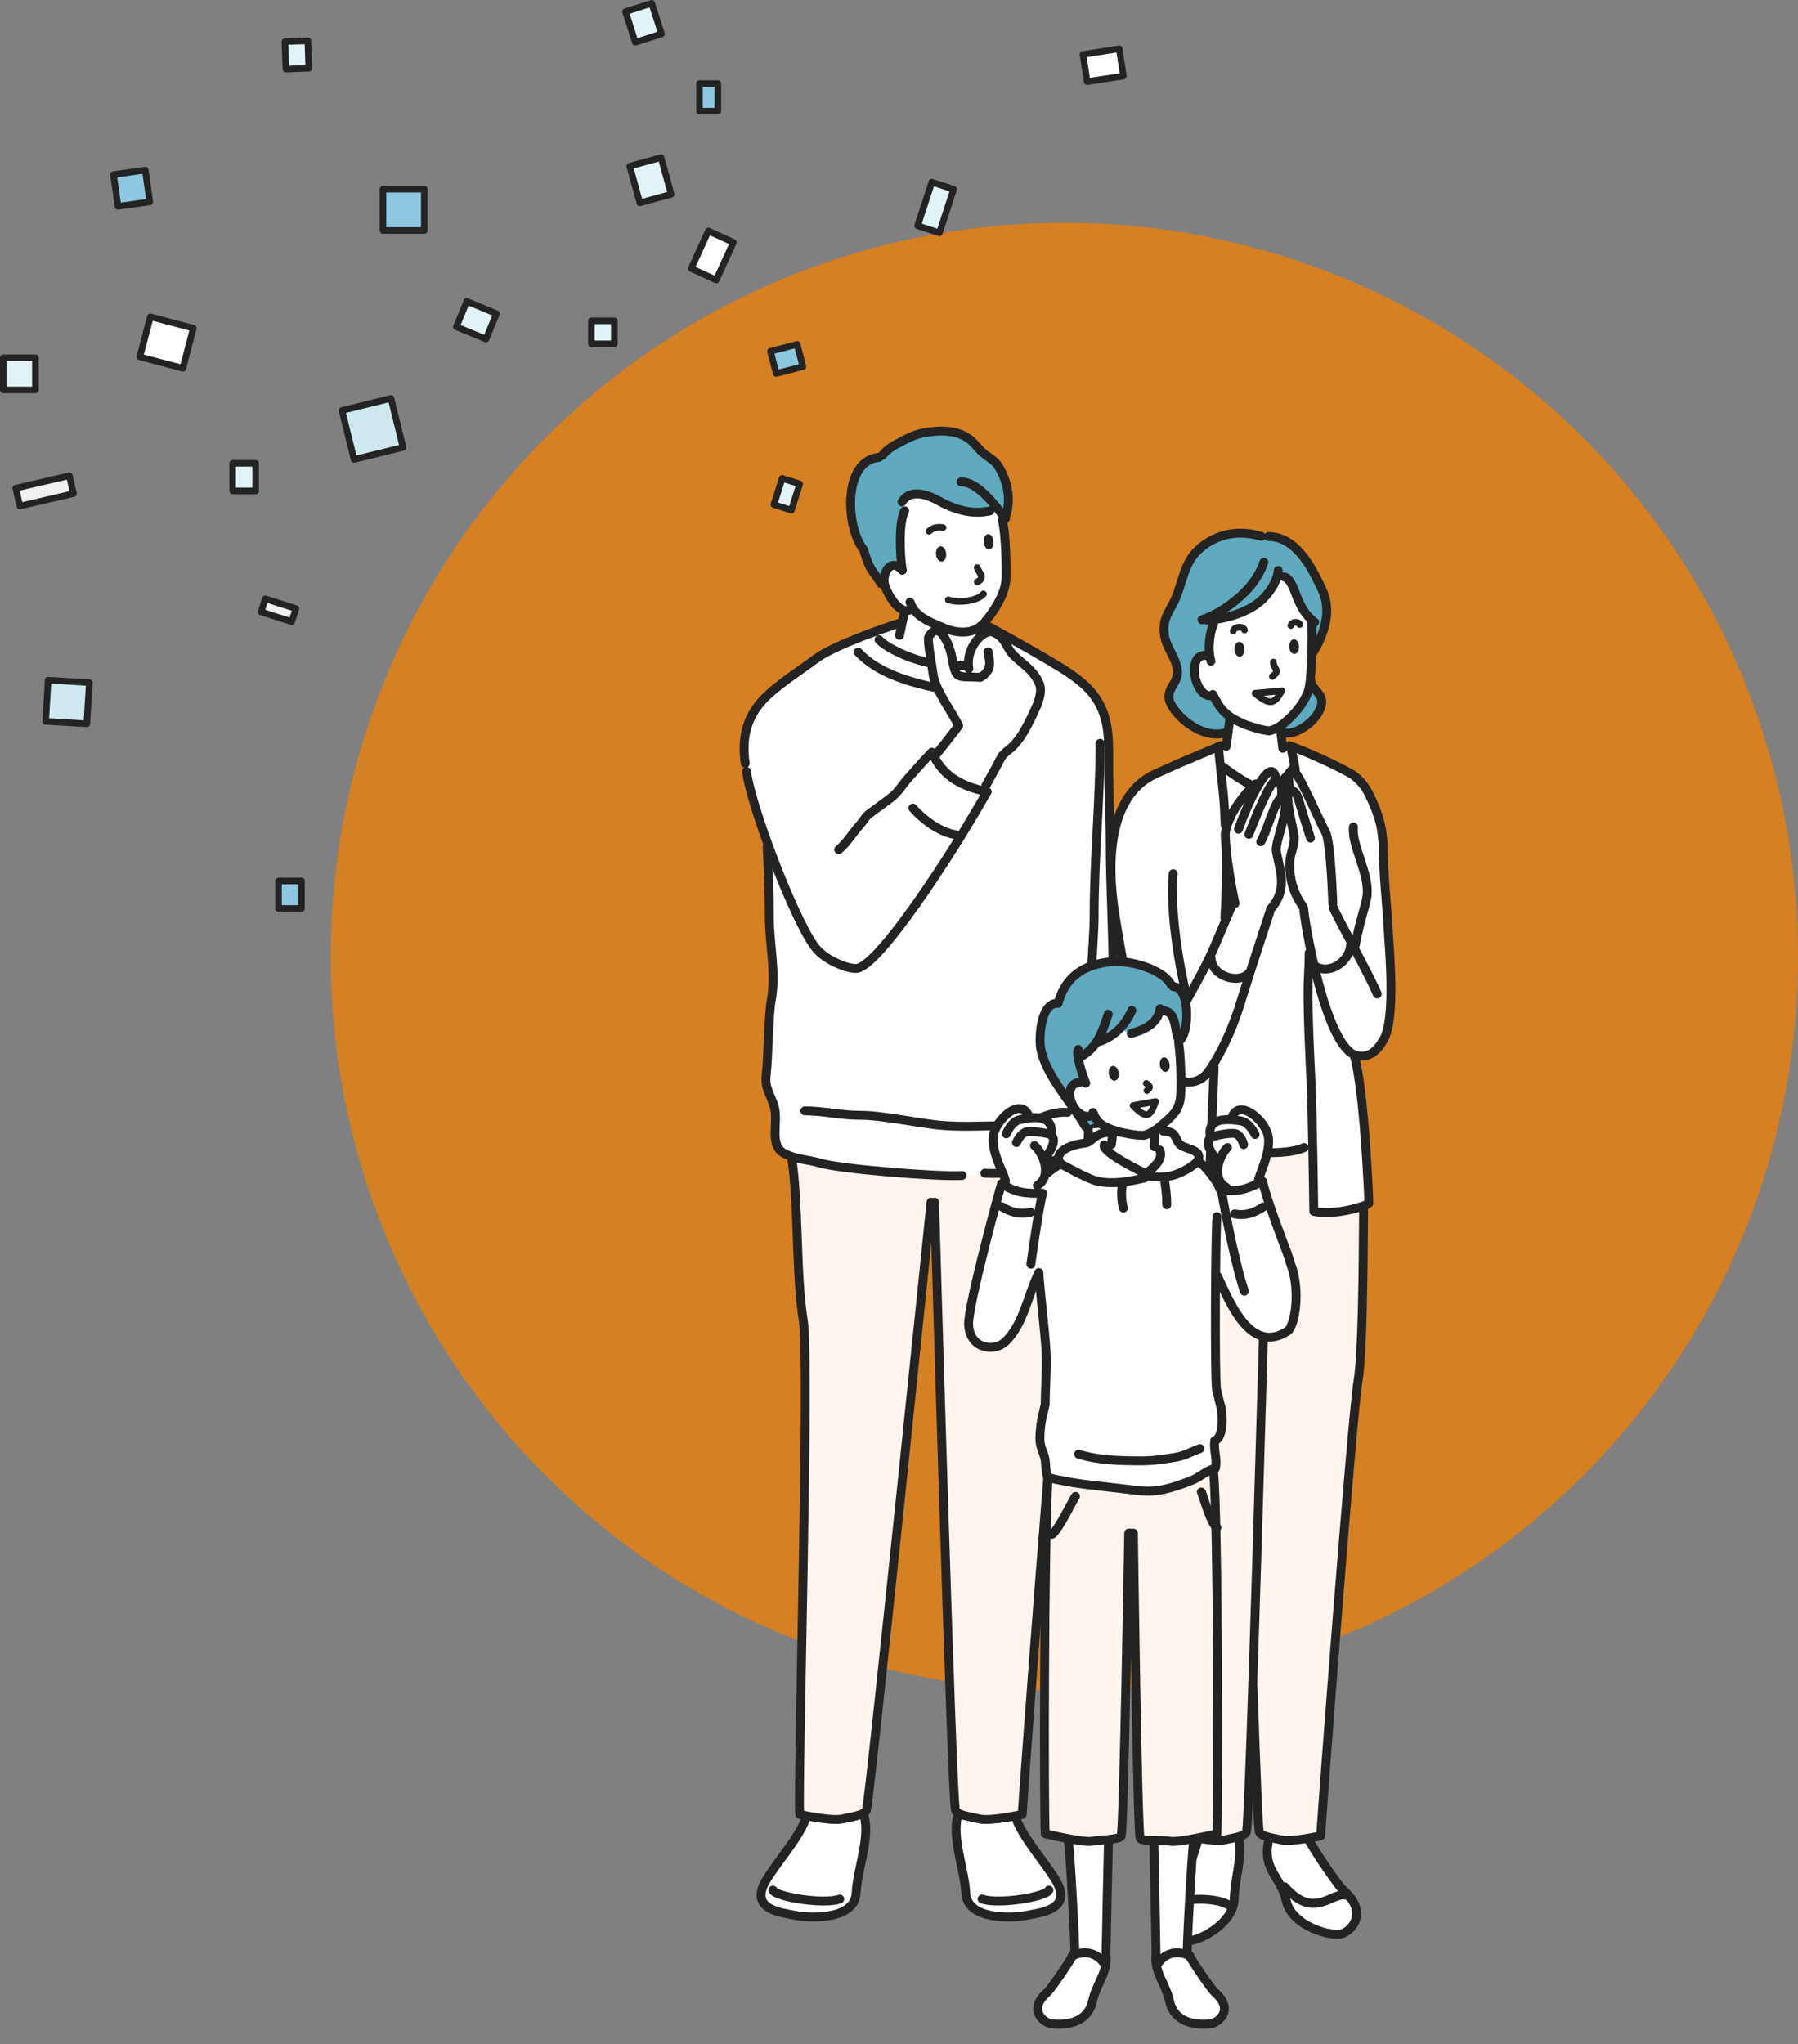 <?xml version="1.0" encoding="UTF-8"?>
<svg id="_レイヤー_2" data-name="レイヤー 2" xmlns="http://www.w3.org/2000/svg" viewBox="0 0 347.89 395.34">
  <rect x="0" y="0" width="347.89" height="395.34" fill="#808080" stroke="none"/>
  <defs>
    <style>
      .cls-1, .cls-2, .cls-3 {
        fill: none;
      }

      .cls-2 {
        stroke-width: 1.29px;
      }

      .cls-2, .cls-3 {
        stroke: #232323;
        stroke-linecap: round;
        stroke-linejoin: round;
      }

      .cls-4 {
        fill: #f0f2f2;
      }

      .cls-5 {
        fill: #fff;
      }

      .cls-6 {
        fill: #e2f3f7;
      }

      .cls-7 {
        fill: #fcf4ed;
      }

      .cls-8 {
        fill: #8dc8e0;
      }

      .cls-9 {
        fill: #cee8ef;
      }

      .cls-10 {
        fill: #d58023;
      }

      .cls-11 {
        fill: #232323;
      }

      .cls-12 {
        fill: #5faabf;
      }

      .cls-3 {
        stroke-width: 1.72px;
      }
    </style>
  </defs>
  <g id="_テキスト" data-name="テキスト">
    <g>
      <g>
        <circle class="cls-10" cx="205.95" cy="185.03" r="141.95" transform="translate(-12.31 355.38) rotate(-79.91)"/>
        <g>
          <path class="cls-5" d="m196.49,351.37l-10.17-2.33c-3.16,4.31.26,11.67.53,17.12.26,5.28,9.2,4.88,11.79,4.3,2.24-.5,8.98-.95,5.74-6.6-2.01-3.51-6.78-8.69-7.9-12.49Z"/>
          <path class="cls-5" d="m156.02,351.37c-1.12,3.8-5.88,8.98-7.9,12.49-3.24,5.65,3.5,6.1,5.74,6.6,2.58.57,11.52.97,11.79-4.3.27-5.46,3.69-12.82.53-17.12l-10.17,2.33Z"/>
          <path class="cls-7" d="m170.15,218.3l-16.94,4.59c1.36,8.68.77,23.79,2.21,32.44,1.29,7.75-1.1,88.84-.69,95.6,0,0,6.17,1.39,8.33.86,1.57-.39,4.29-.69,4.59-1.72.71-2.45,12.49-117.56,12.49-117.56h.69s3.32,115.11,4.03,117.56c.3,1.03,3.03,1.34,4.59,1.72,2.16.53,8.33-.86,8.33-.86.4-6.76,6.47-87.85,7.76-95.6,1.44-8.65,1-22.76,2.36-31.44l-37.75-5.6Z"/>
          <path class="cls-5" d="m222,232.95c-.74-2.96-1.56-6.52-2.6-9.04l-1.17-10.18c-.47-4.67-.89-9.31-1.19-10.99-.84-4.73-1.66-9.17-1.66-14,0-8.68-.57-17.25-.57-25.84,0-4.77-.29-9.52-.29-14.35s.3-9.36-2.51-13.57c-2.23-3.34-6.51-5.69-9.83-7.67l-3.23-2.24-3.77-1.83-4.95-1.61s.14-1.07.32-1.29c1.94-2.33,3.86-5.65,4.11-8.64.32-3.84-1.4-13.53-1.4-13.53.04-.28-4.68,1.05-4.68,1.05l-5.23-1.48c-.75-.35-1.82-1.28-2.47-1.47,0,0-3.35-1.98-6.15.18v3.01c-1.14,2.17-.64,7.82-.17,10.83-2.33-2.6-3.96.81-3.4,2.85.33,1.22,1.49,4.76,3.99,5.05.46.05-.65,2.06-.65,2.06l-4.62,1.94v-.11c-3.82,1.2-8.84,2.96-12,5.34-3.15,2.37-6.87,4.66-9.63,7.32-3.55,3.42-4.86,7.58-4.08,12.92l.29,1.56c.31,1.45,1.66,6.43,3.97,15.5.11,2.88.39,9.52.39,12.45,0,5.64,1.39,11.1.35,16.52-.48,2.51-.6,11.46-.93,13.99-.36,2.79.68,3.72,1.51,6.32.95,2.99-1.2,7.73,2.22,9.25,2.58,1.15,4.43,1.05,6.6,1.72,3.73,1.15,22.34,3.13,27.22,2.85l4.78-1.02-.04.16c4.88.29,7.66-.84,11.39-1.98,2.17-.67,4.02-.57,6.6-1.72.97-.43-.02.49-.02.49,0,0,2.12,5.38,1.83,6.24-.77,2.32-.52,4.59-.42,7.05l-.3.41s-1.58-.14-1.72.86c-.47,2.12,1.78,4.8,3.59,5.89,3.06,1.84,5.22-1.76,7.61-4.02,2.58-2.44,3.92-3.02,2.88-7.18Zm-8.48,6.75s.14-4.16.72-5.31c.57-1.15,1.44-.29,1.44-.29,1.58,2.3.14,3.45-2.15,5.6Z"/>
          <path class="cls-12" d="m193.62,91c-.93-1.8-1.61-1.99-3.11-3.13-1.03-.78-1.76-1.96-2.81-2.8-2.49-2-5.96-1.89-8.99-1.34-1.44.26-2.77.85-4.08,1.56-1.28.69-2.59,1.24-3.89,2.75l-.65.43c-7.11.65-6.46,13.57-3.01,17.87l.22.74c1.18,3.35.84,2.31,3.19,5.84,0,0,.24-3.13,1.64-3.67s2.43,1.03,2.43,1.03c-.47-3.04-.71-9.38.48-11.48l-.52-1.72c1.08-3.23,6.36-.82,6.36-.82.65.19,1.37.51,2.12.86,1.87.87,3.92,1.96,5.57,2.09,1.88.03,4.03-1.26,4.03-1.26.24.21,2.03,1.72,2.03,1.72.92-3.06.37-5.98-1.02-8.66Z"/>
          <g>
            <path class="cls-3" d="m193.96,100.57c.7,3.23.73,9.23.7,11.12-.05,3.01-2.17,6.32-4.11,8.64-2.15,2.57-5.46,2.15-7.9,1.14-3.74-1.54-5.7-2.5-6.57-5.01"/>
            <path class="cls-2" d="m189.06,109.78c.36,1.06,1.69,1.89.03,2.78"/>
            <path class="cls-11" d="m183.07,107.04c.08.82-.29,1.52-.83,1.58-.54.06-1.05-.56-1.13-1.38-.08-.82.29-1.52.83-1.58.54-.05,1.05.56,1.13,1.38Z"/>
            <path class="cls-11" d="m192.22,104.71c.06.82-.3,1.52-.82,1.56-.52.04-.99-.59-1.05-1.41-.06-.82.3-1.51.82-1.56.52-.04.99.59,1.05,1.41Z"/>
            <path class="cls-3" d="m174.57,110.28c-2.33-2.6-3.96.81-3.4,2.85.39,1.44,2.63,5.78,4.9,4.86"/>
            <path class="cls-2" d="m182.46,102.05c-1.58-.28-2.36.42-2.71.7"/>
            <path class="cls-3" d="m175.05,98.8c-1.18,2.1-.95,8.44-.48,11.48"/>
            <path class="cls-2" d="m190.28,114.88c-.99,1.26-4.53,1.86-6.8,1.14"/>
            <line class="cls-3" x1="174.96" y1="118.61" x2="174.05" y2="122.89"/>
            <path class="cls-3" d="m179.55,128.15c-4.42-1.01-8.23-3.05-9.47-4.42"/>
            <path class="cls-3" d="m186.87,128.64c-.6.08-1.21.12-1.82.13"/>
            <path class="cls-3" d="m173.98,120.55c-3.81,1.2-12.92,4.47-16.08,6.84-3.15,2.37-6.87,4.66-9.63,7.32-3.55,3.42-4.86,7.58-4.08,12.92"/>
            <path class="cls-3" d="m212.85,143.76c0,11.27-1.15,22.1-1.15,33.37,0,5.64-1.39,17.56-.35,22.98.48,2.51.6,5,.93,7.53.36,2.79-.68,3.72-1.51,6.32-.95,2.99,1.2,7.73-2.22,9.25-2.58,1.15-4.43,1.05-6.6,1.72-3.73,1.15-6.51,2.27-11.39,1.98"/>
            <path class="cls-3" d="m148.44,163.72c.22,4.44.41,8.89.41,13.42,0,5.64,1.39,11.1.35,16.52-.48,2.51-.6,11.46-.93,13.99-.36,2.79.68,3.72,1.51,6.32.95,2.99-1.2,7.73,2.22,9.25,2.58,1.15,4.43,1.05,6.6,1.72,3.73,1.15,22.65,2.7,27.53,2.42"/>
            <path class="cls-3" d="m170.1,88.46c-7.11.65-6.46,13.57-3.01,17.87l.22.74c1.18,3.35.84,2.31,3.19,5.84"/>
            <path class="cls-3" d="m170.75,88.03c1.29-1.51,2.61-2.05,3.89-2.75,1.31-.71,2.64-1.29,4.08-1.56,3.03-.56,6.5-.66,8.99,1.34,1.04.84,1.77,2.02,2.81,2.8,1.51,1.14,2.18,1.33,3.11,3.13,1.39,2.68,1.95,5.6,1.02,8.66"/>
            <path class="cls-3" d="m174.53,97.08c1.6-2.67,5.1-1.33,7.1-.21,3.01,1.67,6.47,2.75,9.91,1.93"/>
            <path class="cls-3" d="m185.94,93.2c3.34-.02,6.78,4.8,8.61,7.11"/>
            <path class="cls-3" d="m144.44,149.19c.9,7.11,10.08,30.93,13.82,34.67,2.15,2.15,5.79,3.54,7.46,3.45,4.13-.24,18.16-21.53,25.26-34.17"/>
            <path class="cls-3" d="m185.48,140.37c-1.39-2.92-4.61-6.94-4.96-10.12-.11-.98-1.14-6.49-.83-7.04,2.09-3.71,4.12,1.9,4.45,3.72.88,4.75.82,3.8,5.56,4.08"/>
            <path class="cls-3" d="m185.48,140.37c-1,1.36-2.5,3.27-4.27,5.46"/>
            <path class="cls-3" d="m191.18,126.06c.31,1.98.8,3.3-1.1,4.71"/>
            <path class="cls-3" d="m187.46,129.32c-.71-4.26,3.03-7.78,4.71-7.04,2.62,1.16,2.32,2.87,4.05,4.56,1.67,1.62,3.63,2.7,4.78,5.16.73,1.56.07,3.05-.28,4.22-1.65,3.69-3.33,7.34-6,9.16l-.87.87c-.75,1.46-1.83,3.44-3.13,5.75"/>
            <path class="cls-3" d="m190.41,120.7s8.03,4.37,11.77,6.6c3.32,1.98,7.6,4.34,9.83,7.67,2.81,4.21,2.51,8.63,2.51,13.57s.29,9.58.29,14.35c0,8.59.57,17.16.57,25.84,0,4.83.82,9.26,1.66,14,.3,1.68.73,6.33,1.19,10.99.04.38-2.56,3.42-7.16,3.71"/>
            <path class="cls-3" d="m212.09,226.39s-.75,1.51-1.72,3.55c-1.27,2.67-.22,5.59-.43,8.61-.06.9-.89,3.52-.02,4.25,1.6,1.35,3.02-1.9,3.32-2.82,1.23-3.67-.29-5.31,2.73-7.03"/>
            <path class="cls-3" d="m218.35,214.88c.34,3.41.71,6.7,1.06,8.71v.32c1.04,2.52,1.86,6.09,2.6,9.04,1.04,4.15-.3,4.74-2.88,7.18-2.39,2.26-4.55,5.86-7.61,4.02-1.81-1.09-4.06-3.77-3.59-5.89.14-1,1.72-.86,1.72-.86"/>
            <path class="cls-3" d="m208.54,223.69c.72,2.3,1.29,3.66,1.72,5.38"/>
            <path class="cls-3" d="m213.52,239.7c2.3-2.15,3.73-3.3,2.15-5.6"/>
            <path class="cls-3" d="m166.06,126.15c4.02,4.31,10.59,5.79,13.49,6.53.35.09.72.17,1.1.24"/>
            <path class="cls-3" d="m155.73,214.86c3.63.01,6.98.87,10.64.86,4.8,0,11.86,1.71,16.64,2.01,4.06.26,8.24-.02,12.31-.01,4.51,0,6.89-2.84,11.23-2.57"/>
            <path class="cls-3" d="m162.28,164.33c1.52-1.2,2.85-3.45,4.23-4.95.58-.63.96-1.47,1.72-2.01,1-.7,2.77-2.06,3.8-2.8,1.82-1.31,2.23-2.42,3.72-4.08,1.49-1.67,2.98-3.39,4.55-5,2.26,4.99,6.08,6.62,10.69,7.65"/>
            <path class="cls-3" d="m176.63,156.29c2.06,2.35,5.36,4.72,8.33,5.17"/>
            <path class="cls-3" d="m212.23,207.39c1.44,0,2.04-1.05,2.87-1.15"/>
            <path class="cls-3" d="m207.9,223.9c-1.36,8.68-.92,22.78-2.36,31.44-1.29,7.75-7.36,88.84-7.76,95.6,0,0-6.17,1.39-8.33.86-1.57-.39-4.29-.69-4.59-1.72-.71-2.45-4.03-117.56-4.03-117.56"/>
            <path class="cls-3" d="m196.49,351.37c1.12,3.8,5.88,8.98,7.9,12.49,3.24,5.65-3.5,6.1-5.74,6.6-2.58.57-11.52.97-11.79-4.3-.23-4.61-2.71-10.58-1.56-14.92"/>
            <path class="cls-3" d="m202.95,365.58c-.43,1.29-9.85,2.86-12.92,1.72"/>
            <path class="cls-3" d="m153.19,224.01c1.36,8.68.79,22.68,2.23,31.33,1.29,7.75-1.1,88.84-.69,95.6,0,0,6.17,1.39,8.33.86,1.57-.39,4.29-.69,4.59-1.72.71-2.45,12.49-117.56,12.49-117.56"/>
            <path class="cls-3" d="m156.02,351.37c-1.12,3.8-5.88,8.98-7.9,12.49-3.24,5.65,3.5,6.1,5.74,6.6,2.58.57,11.52.97,11.79-4.3.23-4.63,2.72-10.61,1.55-14.95"/>
            <path class="cls-3" d="m149.56,365.58c.43,1.29,9.85,2.86,12.92,1.72"/>
            <rect class="cls-1" x="144.52" y="365.62" width="18.09" height="9.69"/>
            <rect class="cls-1" x="185.22" y="366.27" width="19.38" height="9.04"/>
            <rect class="cls-1" x="170.36" y="80.13" width="19.38" height="10.33"/>
          </g>
        </g>
        <g>
          <path class="cls-5" d="m237.52,368.34c.05.03.44.35.92.75.2-.53.32-1.08.35-1.64.25-5.02,1.34-6.48,1-11.55l-4.74-.29-3.16.43c-1.16,3.71-3.63,10.32-4.23,11.05-.42.51-.75.99-1.02,1.45.3-.15.5-.25.54-.27,2.2-1.24,7.88-1.24,10.34.07Z"/>
          <path class="cls-5" d="m237.52,368.34c-2.46-1.31-8.14-1.32-10.34-.07-.03.02-.24.12-.54.27-2.33,4.02.49,6.46,2.34,6.87,2.1.47,7.95-2.32,9.45-6.32-.48-.4-.87-.72-.92-.75Z"/>
          <path class="cls-5" d="m260.32,366.54c-2.72-.5-6.03,4.66-11.5-1.31-.04-.04-.87-.74-1.81-1.54.76,1.15,1.52,2.39,1.9,4.06,1.08,4.74,8.78,7.08,11.03,6.15,1.73-.72,4.07-3.56,1.2-7.07-.44-.16-.76-.28-.82-.29Z"/>
          <path class="cls-5" d="m260.32,366.54c.05,0,.37.12.82.29-.36-.44-.8-.89-1.34-1.35-.79-.67-5.18-6.61-6.8-9.87l-6.03-.29-1.44.43c-1.42,3.88.01,5.73,1.47,7.94.94.8,1.77,1.5,1.81,1.54,5.47,5.97,8.79.81,11.5,1.31Z"/>
          <path class="cls-7" d="m238.88,199.57l-16.94,20.67c-1.6,11.81-1.02,39.99.13,46.89,1.19,7.13,6.85,81.73,7.22,87.95,0,0,5.67,1.28,7.66.79,1.44-.35,3.95-.63,4.23-1.58.22-.75.7-13.06,1.23-29.11.54,16.06,1.02,28.36,1.23,29.11.28.95,2.78,1.23,4.23,1.58,1.99.49,7.66-.79,7.66-.79.37-6.22,6.04-80.82,7.22-87.95,1.33-7.96.43-41.49,1.68-49.47l-25.55-18.09Z"/>
          <path class="cls-5" d="m269.2,184.93c-.84-4.97-.29-6.17-1.78-23.68-.2-1.83-.86-4.31-2.58-7.75-.77-1.54-2.14-3.15-3.73-4.02-2.74-1.49-8.43-4.32-8.43-4.32,0,0-4.71-1.12-4.63-1.12.18,0,.48-4.22.48-4.22,1.76-1.52,3.65-3.52,4.6-6.15.61-1.7.82-8.68.7-13.2,0,0-2.07-2.91-3.01-5.34-.01-.04-.03-.08-.05-.12-.39-1.02-1.15-3.22-2.31-3.43l-1.14-1.24c-.12,2.05-1.78,4.7-3.9,6.33-2.39,1.84-5.17,3.18-8.75,3.34l.16.74c-.59,1.11-1.3,4.37-.52,7.14l-.97-1.1c-3.74-.37-2.27,7.75.79,7.8l.75-.26c.95,2.18,1.72,3.38,3.37,4.46.27.18-1.17,4.6-1.17,4.6l-1.29,1.07c-3.16,1.15-9.19,3.8-13.38,5.81-1.64.78-3.09,1.98-3.86,3.52-1.72,3.44-3.1,5.34-3.3,7.18l-.29,3.73c-1.15,7.18,1.8,20.91,2.87,25.84,1.44,6.6,5.02,13.21,5.02,13.21,0,0-1.2,6.89-.81,7.13-.38,2.89-2.61,19.84-2.85,22.29l14.57,1.15.5-12.56c2.84,1.18,4.37.85,7.88,1.29,2.96.37,8.49-.65,11.07-.86.66-.06,1,12.13,1,12.13,2.8.86,9.71-.38,10.65-1.58,0-1.19-1.83-24.76-2.46-28.6.36.18,2.76.21,3.8-.53,3.01-2.15,3.87-13.63,3.01-18.66Z"/>
          <path class="cls-12" d="m255.8,114.05c-1.58-3.32-4.62-11.72-10.35-10.28l-1.13.13c-2.02-1.8-5.22-1.54-7.78-.49-.73.3-1.48.69-2.22,1.17-.71.39-1.41.86-2.08,1.42-.63.53-1.14,1.1-1.57,1.7-1.36,1.55-2.29,5.08-2.86,7.1-.48,1.7-2.92,3.52-2.51,8.11.21,2.33,2.14,4.24,2.48,6.54.38,2.55-2,3.51-1.58,5.79.45,2.49,6.4,8.01,11.52,6.44l.06-3.02-3.14-4.33s-1.55.58-3.07-2.4c-.47-.92-.62-1.95-.62-2.94.1-.31.22-.65.35-1.03.9-2.61,2.98-.08,2.98-.08-.78-2.76-.07-6.03.52-7.14l1.42-1.12c2.73-.51,5.37-1.57,7.17-2.96,2.12-1.63,3.78-4.28,4.03-5.37l2.3,1.09s1.05,2.71,1.06,2.73c.86,2.2,1.64,3.58,3.08,4.83v6.54c2.13-3.41,4-8.08,1.92-12.44Z"/>
          <path class="cls-12" d="m252.05,136.52l-3.76,4.55c1.96.81,5.72-.67,6.91-3.37,1.01-2.31.57-3.01-1.47-5.61l-1.68,4.42Z"/>
          <g>
            <path class="cls-3" d="m234.65,134.32c1.55,3.05,2.53,4.19,6.06,5.75,0,0,3.56,1.34,5.02,1.27l-.36.02c1.46-.07,3.16-1.55,3.16-1.55,1.76-1.52,3.65-3.52,4.6-6.15.61-1.7.82-8.68.7-13.2"/>
            <path class="cls-2" d="m246.38,128.05c-.05,1.22,1.48,1.65-.2,2.77"/>
            <path class="cls-11" d="m240.79,125.55c.02.8-.38,1.46-.92,1.48-.53.02-.98-.62-1.01-1.42-.03-.8.38-1.46.91-1.48.53-.02.98.62,1.01,1.42Z"/>
            <path class="cls-11" d="m251.34,125.04c.02.79-.38,1.44-.9,1.45-.52.02-.96-.61-.99-1.39-.03-.79.38-1.44.9-1.45.52-.02.96.61.99,1.39Z"/>
            <path class="cls-2" d="m240.8,121.86c-.3-.86-2.02-.67-2.19.2"/>
            <path class="cls-2" d="m249.76,120.99c.28-.88,1.58-.72,1.73-.19"/>
            <line class="cls-3" x1="237.9" y1="139.49" x2="237.25" y2="144.34"/>
            <line class="cls-3" x1="247.69" y1="140.57" x2="248.21" y2="144.73"/>
            <path class="cls-3" d="m263.84,233.91c-.08,12.63-.23,28.13-1.08,33.21-1.19,7.13-6.85,81.73-7.22,87.95,0,0-5.67,1.28-7.66.79-1.44-.35-3.95-.63-4.23-1.58-.21-.73-.67-12.33-1.19-27.68"/>
            <path class="cls-3" d="m220.78,234.32c-.36,12.53.36,27.17,1.29,32.8,1.19,7.13,6.85,81.73,7.22,87.95,0,0,5.67,1.28,7.66.79,1.44-.35,3.95-.63,4.23-1.58.66-2.25,3.63-108.16,3.63-108.16"/>
            <path class="cls-3" d="m233.33,126.78c-3.74-.37-2.27,7.75.79,7.8"/>
            <path class="cls-3" d="m253.87,126.49c2.14-3.41,4.01-8.08,1.93-12.44-1.58-3.32-4.62-10.23-10.35-10.28"/>
            <path class="cls-3" d="m261.87,159.95c-.39,3.78,3.26,9.08,2.6,13.57-.26,1.74-1.5,5.03-2.23,9.26"/>
            <path class="cls-3" d="m247.31,110.33c-.12,2.05-1.78,4.7-3.9,6.33-2.39,1.84-6.29,3.11-9.87,3.28"/>
            <path class="cls-3" d="m244.54,108.74c-.66,1.97-1.95,4.3-4.53,6.58-2.26,2-4.36,3.44-7.43,4.56"/>
            <path class="cls-3" d="m234.3,127.87c-.78-2.76-.07-6.03.52-7.14"/>
            <path class="cls-3" d="m247.99,151.09c.74-.67,1.51-1.58,2.37-2.71"/>
            <path class="cls-3" d="m236.63,148.33c1.91,1.42,3.47,2.48,4.8,3.17.09.05.17.09.26.13"/>
            <path class="cls-3" d="m248.45,111.57c1.21.22,1.98,2.59,2.36,3.55.95,2.44,1.79,3.87,3.55,5.22"/>
            <path class="cls-3" d="m234.92,206.46l-.02.53-1.15,27.32c-4.74,0-11.43-.06-13.35-.86l-1.22-.29c.22-2.28,2.8-22.82,3.95-28.28"/>
            <path class="cls-3" d="m237.27,164.79c.03,1.54.04,3.08.02,4.62-.03,2.65-.13,5.36-.29,8.08"/>
            <path class="cls-3" d="m235.78,144.45c.26,3.9.88,7.66,1.12,11.63.02.36.1,1.85.17,3.55"/>
            <path class="cls-3" d="m253.31,184.28c0,1.44-.05,2.88-.14,4.31-.34,5.47.46,19.81.46,19.81.36,8.25.57,25.91.57,25.91,4.28.86,10.27-1.1,10.65-1.58,0-1.15-.88-21.96-2.82-28.57"/>
            <path class="cls-3" d="m249.77,144.66c.32,1.36.6,2.72.84,4.09"/>
            <path class="cls-3" d="m235.11,221.96c.85.16,12.34,2.15,17.23,0"/>
            <path class="cls-3" d="m244.04,103.74c-4.17-1.25-8.31-.65-11.79,2.25-3.55,2.96-3.32,7.31-5.44,11.07-1.15,2.05-1.88,3.31-1.49,5.85.35,2.32,2.14,4.24,2.48,6.54.38,2.55-2,3.51-1.58,5.79.45,2.49,5.96,8.03,11.09,6.45"/>
            <path class="cls-3" d="m253.61,131.56c.32,2.19,2.68,2.56,2.01,5-.86,3.16-5.32,5.91-7.28,5.1"/>
            <path class="cls-3" d="m231.6,356.6c-1.16,3.71-3.33,9.75-3.93,10.48-4.02,4.88-.74,7.86,1.32,8.32,2.38.53,9.56-3.11,9.8-7.96.25-5.02,1.34-6.48,1-11.55"/>
            <path class="cls-3" d="m226.81,368.52c1.94-1.58,8.83-1.58,11.12.07"/>
            <path class="cls-3" d="m253.25,355.92c1.98,3.5,5.85,8.96,6.55,9.56,4.8,4.11,2.09,7.62.13,8.43-2.25.93-9.95-1.41-11.03-6.15-1.11-4.9-4.51-5.99-3.54-11.31"/>
            <path class="cls-3" d="m260.9,366.74c-2.87-1.52-6.32,5.08-12.34-1.81"/>
            <path class="cls-2" d="m247.99,133.62c-1.31,2.39-2.13,3.02-5.15.47l5.15-.47Z"/>
            <path class="cls-3" d="m227,168.99c-.86,9.9,2.58,23.68,2.58,23.68"/>
            <path class="cls-3" d="m245.8,175.88c3.45-3.88,1.87-7.32,1.15-11.2-.36-1.93,3.35-9.89.86-10.15-.95-.18-2.73,6.41-3.88,8.28"/>
            <path class="cls-3" d="m239.63,160.38c1.87-5.31,6.37-14.78,7.23-9.75"/>
            <path class="cls-3" d="m242.98,151.63c-1.25.84-3.96,4.19-4.93,6.45-.74,1.73-1.04,2.62-.97,3.88.32,5.92,1.88,12.79,1.88,12.79"/>
            <path class="cls-3" d="m252.09,175.32c-1.85-2.52-2.73-5.58-2.51-8.85.1-1.48.89-2.91.84-4.4-.06-1.57-2.09-8.45-.84-9,1.22-.54,1.64,1.46,1.88,2.26.84,2.81,1.23,3.99,2.1,6.77"/>
            <path class="cls-3" d="m249.75,152.62c-.48-.5-.77-3.6.42-3.61.95,0,5.36,10.33,6.31,11.95,1.01,1.73,1.4,13.82,1.4,13.82"/>
            <path class="cls-3" d="m241.64,161.38c1-2.58,4.21-10.76,5.34-10.44,1.17.26,1.12,2.45.84,3.6"/>
            <path class="cls-3" d="m238.77,174.16s-3.44,8.15-4.02,9.47c-1.71,3.91-5.31,10.19-7.03,13.21"/>
            <path class="cls-3" d="m245.66,176.46s-4.02,12.2-5.6,17.37c-2.02,6.6-4.57,11.06-6.17,13.35-1.55,2.2-4.16,2.87-6.86,1.16-1.38-.87-3.76-3.46-5.48-7.62-3.38-8.16-4.45-15.5-5.6-22.39-.66-3.94-4.16-23.4,7.75-28.71l.98-.43,3.35-1.51c.52-.21,7.73-3.29,8.15-3.44"/>
            <path class="cls-3" d="m234.32,185.36c.29,3.73,5.56,4.95,7.32,2.87"/>
            <path class="cls-3" d="m252.26,175.74c-.06,1.3,4.05,26.7,10.12,28.38,2.73.76,4.4-1.36,5.38-3.12,2.33-4.17,1.02-17.77.87-20.66-.3-5.89-1.01-11.28-1.01-17.23l-.21-1.87c-.2-1.83-.86-4.31-2.58-7.75-.77-1.54-2.14-3.15-3.73-4.02-3.7-2.01-8.42-4.09-11.58-5.24"/>
            <path class="cls-3" d="m258,175.6c.47,1.3,7.51,14.06,8.47,16.65"/>
            <path class="cls-3" d="m254.85,187.08c3.04,1.39,6.44-1.64,6.46-4.31"/>
            <rect class="cls-1" x="250.45" y="368.85" width="13.56" height="9.04"/>
          </g>
        </g>
        <g>
          <path class="cls-5" d="m229.98,378.2s.07.04.16.08c-.14-.24-.28-.47-.4-.69-.17-.31.93-20.23,1.22-21.31l-7.75-.36s.51,21.73.48,21.93c-.09.82-.05,1.55.07,2.23.25-.31.44-.53.46-.56,1.8-2.3,4.26-2.04,5.76-1.32Z"/>
          <path class="cls-5" d="m235.05,385.34c-.52-.45-3.25-4.28-4.9-7.06-.09-.04-.15-.07-.16-.08-1.5-.72-3.96-.98-5.76,1.32-.02.03-.21.25-.46.56.42,2.41,1.91,4.17,2.57,7.08.86,3.79,4.6,4.65,7.86,4.28,1.68-.19,4.7-2.81.86-6.1Z"/>
          <path class="cls-5" d="m213.43,379.48s.24.33.48.67c.13-.7.17-1.45.08-2.3-.02-.2.48-21.93.48-21.93l-7.75.36c.29,1.08,1.39,21,1.22,21.31-.12.22-.26.45-.4.69.15-.07.26-.12.28-.13,1.5-.67,3.85-.86,5.6,1.33Z"/>
          <path class="cls-5" d="m213.43,379.48c-1.75-2.2-4.11-2.01-5.6-1.33-.03.01-.13.06-.28.13-1.65,2.79-4.38,6.62-4.91,7.07-3.84,3.29-.82,5.91.86,6.1,3.26.37,7-.49,7.86-4.28.65-2.88,2.12-4.64,2.56-7.02-.24-.34-.45-.62-.48-.67Z"/>
          <path class="cls-7" d="m202.88,284.69c-.86,7.75-.94,65-.65,69.98,0,0,7.55,1.83,9.14,1.44,1.15-.28,5.33-.25,5.55-1.01.52-1.8,1.46-58.57,1.46-58.57h.91s.77,57.19,1.29,59c.22.76,4.56.29,5.72.58,1.59.39,9.14-1.44,9.14-1.44.3-4.98.22-62.23-.65-69.98h-31.92Z"/>
          <path class="cls-5" d="m249.74,244.54l-.65-2.08s-4.18-10.74-4.79-13.97c-.31.16-.61.3-.9.44.28-1.3,1.06-3.15,1.66-5.4.32-1.23.6-3.04.18-4.31-1.02-3.02-5.47-6.54-6.85-3.21l-.48.56c-1.91-.07-4.22.36-3.75,3.17,0,0,.73.03.64.06-2.67.84.67,4.6.67,4.6l.68-.39c-1.89,2.71,1.31,6.12,1.31,6.12l.05.17c-.37-.02-.77-.06-1.18-.11,0,.03-.4-.42-.58-.81-.33-.77-1.7-2.71-2.73-3.73-.38-.38-.84-.73-1.36-1.05.16-.22.26-.43.29-.65.2-1.72-3.13-1.73-3.83-2.75-.87-1.26-.97-3.12-4.63-2.53,0,0-.39.21,0-.05.38-.25.62-.44.62-.44,2.69-2.27,4-3.26,4.3-6.04.09-.86.22-6.37-.39-10.74l-.25-.92c-.47-2.1-.53-5.75-3.24-5.08l-.71,1.82-3.7,2.07-2.2-1.43-2.92,2.8c-1.03.74-2.7.92-2.7.92l-3.43,2.63c-.42,1.09.45,3.45,1.06,4.97l-.98.2c-3.76.08-1.58,7.37,2.2,6.5l.51-.21c.56,1.2,3.6,3.03,3.62,3.26-1.08,0-2.65.38-3.49,1.02-1.2.91-1.06,1.09-2.42,1.24-1.74.19-5.82,1.46-4.2,3.86-1.12.6-2.18,1.36-3.16,2.41.2-1.38-.03-2.92-.56-4.01l.7.36s3.15-3.92.44-4.63c-.09-.02.64-.09.64-.09.34-2.83-1.99-3.14-3.9-2.98l-.5-.54c-1.54-3.26-5.81.47-6.68,3.54-.37,1.29,0,3.09.39,4.29.71,2.22,1.67,4.67,2.03,6.03-.26-.15-.52-.3-.8-.48-.17.36-6.6,23.88-6.38,27.31.31,4.89,5.17,5.16,7.13,3.25,3.57-3.47,4.26-8.9,6.46-13.35l1.24,25.41c-.44,1.45-1.05,5.39-1.02,6.89.03,1.71,1,2.77,1.08,4.52.1,2.13.43,2.8.43,2.8,1.75.47,5.13,1.08,6.89,1.29,3.48.43,7.16.83,10.6,1.24,3.78.46,6.66-.56,10.07-1.84,1.99-.75,2.88-1.91,4.88-2.49.4-1.85-.36-3.39-.14-5.31,1.86-.55,1.6-5.66,1.04-7.14,0,0-1.25-12.24-1.04-24.94l.57.29c2.3,4.88,6.32,15.22,13.49,10.62,1.48-.94,2.6-8.03.65-12.95Z"/>
          <path class="cls-12" d="m227.35,191.05l-.78-.62c-1.69-3.1-8.24-4.74-11.45-4.43-5.28.51-8.96,2.78-10.4,8.07-3.29-.23-3.71,6.31-3.39,8.5.76,5.17,6.1,10.8,8.67,15.3l2.45-.77-3.2-2.04-1.93-2.73s-.61-1.92.56-2.5c1.16-.58,2.19-.33,2.19-.33-.42-1.04-1.07-4.48-1.16-5,1.17-.62,2.04-1.37,2.74-2.25l1-.79c2.06-.61,3.32-.96,4.24-2.29l1.96.72c1.39-.43,5.09-1.33,5.6-4.79l.86.4c2.02.36,1.99,2.86,2.46,4.96l.75.74c1.64-2.28,1.65-10.33-1.18-10.16Z"/>
          <g>
            <path class="cls-3" d="m211.47,215.17c.73,1.7,1.25,2.61,4.93,3.73,0,0,3.7.9,5.14.65l-.36.06c1.44-.25,2.94-1.45,2.94-1.45,2.69-2.27,4-3.26,4.3-6.04.09-.86.22-6.37-.39-10.74"/>
            <path class="cls-2" d="m221.79,209.54c.55.43,1.03.68.13,1.4"/>
            <path class="cls-11" d="m216.45,207.45c.12.79-.2,1.5-.73,1.58-.52.08-1.05-.5-1.17-1.29-.12-.79.2-1.5.73-1.58.52-.08,1.05.5,1.17,1.29Z"/>
            <path class="cls-11" d="m226.29,205.77c.12.78-.2,1.47-.71,1.55-.51.08-1.03-.49-1.15-1.26-.12-.78.2-1.47.71-1.55.51-.08,1.03.49,1.15,1.26Z"/>
            <path class="cls-2" d="m223.59,213.06c-.94,2.78-1.65,3.61-4.36.78l4.36-.78Z"/>
            <line class="cls-3" x1="215.38" y1="218.59" x2="215.05" y2="221.36"/>
            <line class="cls-3" x1="223.41" y1="219.17" x2="223.34" y2="221.79"/>
            <path class="cls-3" d="m208.96,209.36c-3.76.08-1.58,7.37,2.2,6.5"/>
            <path class="cls-3" d="m228.52,200.99c1.65-2.07,1.66-10.11-1.5-10.15"/>
            <path class="cls-3" d="m218.99,195.43c-1.35,3.14-3.97,5.45-6.68,6.12"/>
            <path class="cls-3" d="m214.42,196.17c-1.3,3.92-2.25,6.65-5.6,8.38"/>
            <path class="cls-3" d="m210.08,209.49c-.66-1.62-1.91-5.35-1.46-6.52"/>
            <path class="cls-3" d="m232.29,224.99c.27.2.52.41.74.63,1.03,1.03,2.39,2.96,2.73,3.73.09.22.18.43.27.63"/>
            <path class="cls-3" d="m225.31,195.5c2.02.36,1.99,2.86,2.46,4.96"/>
            <path class="cls-3" d="m213.63,221.46c-.43,1.51,8.04,5.53,8.04,5.53,0,0,3.8-2.39,2.7-4.57"/>
            <path class="cls-3" d="m200.71,229.29c2.73-1.58,1.48-5.91-.55-7.72"/>
            <path class="cls-3" d="m196.67,220.99c.35-.67.81-1.56,1.67-1.98.77-.38,3.64.07,4.4.27,2.71.71-.44,4.63-.44,4.63"/>
            <path class="cls-3" d="m194.7,219.31s.96-2.44,2.66-2.76c1.15-.22,6.52-1.56,6.02,2.64"/>
            <path class="cls-3" d="m198.97,215.67c-1.54-3.26-5.81.47-6.68,3.54-.37,1.29,0,3.09.39,4.29.75,2.37,1.58,3.63,1.86,4.92"/>
            <path class="cls-3" d="m204.85,225.33c-.75.44-1.47.94-2.15,1.54"/>
            <path class="cls-3" d="m201,246.15c-2.2,4.45-2.89,9.88-6.46,13.35-1.96,1.91-6.82,1.64-7.13-3.25-.22-3.43,6.21-26.95,6.38-27.31,2.71,1.73,4.54,1.94,7.93,1.85-.81,3.19-2.26,13.73-2.26,13.73"/>
            <path class="cls-3" d="m226.57,190.43c-1.69-3.1-8.24-4.74-11.45-4.43-5.28.51-8.96,2.78-10.4,8.07-3.29-.23-3.71,6.31-3.39,8.5.76,5.17,6.1,10.8,8.67,15.3"/>
            <path class="cls-3" d="m218.86,199.89c1.39-.43,5.09-1.33,5.6-4.79"/>
            <path class="cls-3" d="m225.11,218.81c2.37,0,2.15,1.11,3.01,2.37.7,1.02,4.03,1.02,3.83,2.75-.15,1.26-2.9,2.6-3.88,3.01-1.99.84-3.35.7-5.55.7"/>
            <path class="cls-3" d="m214.78,219.02c-1.08,0-2.12.27-2.96.91-1.2.91-1.06,1.09-2.42,1.24-1.76.19-5.9,1.48-4.15,3.93,0,0,5.24,3,7.17,3.39,3.23.65,6.42-.06,9.04-.65"/>
            <path class="cls-3" d="m217.36,228.71c-.55,1.19-.38,3.7,0,4.95"/>
            <path class="cls-3" d="m225.33,228.28c.22,1.6.43,3.05.43,4.74"/>
            <path class="cls-3" d="m193.8,233.38c1.79,1.07,3.48,1.58,5.6,1.08"/>
            <path class="cls-3" d="m237.32,229.69c-2.8-1.44-1.76-5.83.17-7.73"/>
            <path class="cls-3" d="m240.62,221.39c-.12-.46-.55-1.7-1.43-2.08-.79-.34-3.63.25-4.38.48-2.67.84.67,4.6.67,4.6"/>
            <path class="cls-3" d="m242.84,219.43s-1.08-2.39-2.79-2.63c-1.16-.16-6.59-1.24-5.88,2.93"/>
            <path class="cls-3" d="m238.39,216.01c1.38-3.33,5.83.19,6.85,3.21.43,1.27.15,3.08-.18,4.31-.64,2.41-1.4,3.7-1.62,5.01"/>
            <path class="cls-3" d="m240.76,249.74c-2.12-6.4-4.43-19.23-4.43-19.57,3.18.42,4.93-.16,7.97-1.68.61,3.23,4.79,13.97,4.79,13.97l.65,2.08c1.95,4.93.83,12.01-.65,12.95-7.18,4.59-11.2-5.74-13.49-10.62"/>
            <path class="cls-3" d="m244.42,233.44c-1.73,1.15-3.4,1.74-5.54,1.35"/>
            <path class="cls-3" d="m230.96,356.28c-.29,1.08-1.39,21-1.22,21.31,1.57,2.79,4.74,7.27,5.3,7.75,3.84,3.29.82,5.91-.86,6.1-3.26.37-7-.49-7.86-4.28-.85-3.73-3.05-5.57-2.64-9.32.02-.2-.42-21.52-.42-21.52"/>
            <path class="cls-3" d="m230.28,378.36c-1.51-.86-4.34-1.34-6.28,1.46"/>
            <path class="cls-3" d="m232.44,288.57c.17-.01,1.65,5.9,3.01,6.89"/>
            <path class="cls-3" d="m202.74,286.62c-.72,12.56-.78,63.37-.5,68.05,0,0,7.55,1.83,9.14,1.44,1.15-.28,5.33-.25,5.55-1.01.52-1.8,1.46-58.57,1.46-58.57h.91s.77,57.19,1.29,59c.22.76,4.56.29,5.72.58,1.59.39,9.14-1.44,9.14-1.44.3-4.98.22-62.23-.65-69.98"/>
            <path class="cls-3" d="m206.72,356.28c.29,1.08,1.39,21,1.22,21.31-1.57,2.79-4.74,7.27-5.3,7.75-3.84,3.29-.82,5.91.86,6.1,3.26.37,7-.49,7.86-4.28.85-3.73,3.05-5.57,2.64-9.32-.02-.2.48-21.93.48-21.93"/>
            <path class="cls-3" d="m207.41,378.36c1.51-.86,4.34-1.34,6.28,1.46"/>
            <path class="cls-3" d="m208.1,289.43c-.17-.01-3.16,6.33-4.52,7.32"/>
            <path class="cls-3" d="m208.7,281.26c3.88,1.2,8.13,1.29,12.22,1.29,2.22,0,4.19-.32,6.35-.66,2.03-.32,3.05-1.04,4.9-1.71"/>
            <path class="cls-3" d="m201,246.15c.25,3.74,1.17,11.34,1.39,15.07.19,3.23-.15,7.1-.15,10.34l-.38,1.72c-.44,1.45-.67,3.66-.65,5.17.03,1.71,1,2.77,1.08,4.52.1,2.13.43,2.8.43,2.8,1.75.47,5.13,1.08,6.89,1.29,3.48.43,7.16.83,10.6,1.24,3.78.46,6.66-.56,10.07-1.84,1.99-.75,2.88-1.91,4.88-2.49.4-1.85-.36-3.39-.14-5.31,1.86-.55,1.6-5.66,1.04-7.14l-.66-2.69c-.4-2.26-.24-30.49.07-33.51"/>
            <rect class="cls-1" x="226.33" y="387.16" width="13.14" height="8.17"/>
            <rect class="cls-1" x="197.49" y="386.94" width="13.56" height="8.4"/>
            <rect class="cls-1" x="245.93" y="244.19" width="7.75" height="12.92"/>
          </g>
        </g>
      </g>
      <g>
        <rect class="cls-9" x="67.2" y="78.08" width="9.76" height="9.76" transform="translate(-17.73 19.62) rotate(-13.82)"/>
        <rect class="cls-6" x="122.72" y="31.17" width="6.29" height="7.37" transform="translate(-4.74 34.56) rotate(-15.35)"/>
        <rect class="cls-5" x="133.84" y="46.75" width="7.99" height="5.33" transform="translate(35.61 154.24) rotate(-65.44)"/>
        <rect class="cls-6" x="89.53" y="58.83" width="5.33" height="6.21" transform="translate(-.27 123.47) rotate(-67.53)"/>
        <rect class="cls-6" x="176.62" y="37.91" width="8.88" height="4.44" transform="translate(86.75 199.81) rotate(-71.93)"/>
        <rect class="cls-5" x="28.23" y="61.95" width="8.01" height="8.61" transform="translate(-40.05 80.51) rotate(-75.21)"/>
        <rect class="cls-8" x="53.89" y="170.39" width="4.44" height="5.33"/>
        <rect class="cls-5" x="209.9" y="9.95" width="7.1" height="5.33" transform="translate(.56 32.51) rotate(-8.72)"/>
        <rect class="cls-6" x="121.85" y="1.3" width="5.33" height="6.21" transform="translate(4.6 38.23) rotate(-17.78)"/>
        <rect class="cls-8" x="22.36" y="33.3" width="6.21" height="6.21" transform="translate(-4.84 3.92) rotate(-8.04)"/>
        <rect class="cls-9" x="9.07" y="131.78" width="7.99" height="7.99" transform="translate(-123.25 140.61) rotate(-86.54)"/>
        <rect class="cls-6" x="114.43" y="62.06" width="4.44" height="4.44"/>
        <rect class="cls-8" x="135.35" y="16.17" width="3.55" height="5.33"/>
        <rect class="cls-8" x="149.55" y="67.2" width="5.33" height="4.44" transform="translate(-12.6 40.71) rotate(-14.63)"/>
        <rect class="cls-8" x="74.11" y="36.58" width="7.99" height="7.99"/>
        <rect class="cls-4" x="52.56" y="114.92" width="2.66" height="6.21" transform="translate(-74.93 133.5) rotate(-72.31)"/>
        <rect class="cls-4" x="3.3" y="93.17" width="10.65" height="3.55" transform="translate(-21.2 4.39) rotate(-13.04)"/>
        <rect class="cls-6" x="55.22" y="7.97" width="4.44" height="5.33" transform="translate(-.34 2.02) rotate(-2.01)"/>
        <rect class="cls-6" x="45.01" y="89.62" width="4.44" height="5.33"/>
        <rect class="cls-6" x=".64" y="69.21" width="6.21" height="6.21"/>
        <rect class="cls-6" x="149.57" y="93.83" width="5.33" height="3.55" transform="translate(15.34 212.12) rotate(-72.53)"/>
        <path class="cls-11" d="m67.89,89.02l-2.33-9.48c-.04-.16-.01-.34.07-.48.09-.14.23-.25.39-.29l9.48-2.33c.34-.08.69.12.77.47l2.33,9.48c.04.16.01.34-.07.48-.09.14-.23.25-.39.29l-9.48,2.33c-.05.01-.1.02-.15.02-.29,0-.55-.19-.62-.48Zm7.3-11.19l-8.25,2.03,2.03,8.24,8.25-2.03-2.03-8.25Zm48.3-38.03c-.15-.08-.25-.22-.3-.38l-1.95-7.11c-.09-.34.11-.69.44-.78l6.06-1.66c.16-.04.34-.02.48.06.15.08.25.22.3.38l1.95,7.11c.09.34-.11.69-.44.78l-6.06,1.66c-.06.02-.11.02-.17.02-.11,0-.22-.03-.31-.08Zm3.98-8.55l-4.84,1.33,1.61,5.88,4.84-1.33-1.61-5.88Zm10.85,23.48l-4.84-2.21c-.15-.07-.27-.2-.33-.36-.06-.16-.05-.33.02-.49l3.32-7.27c.15-.32.52-.46.84-.31l4.84,2.21c.15.07.27.2.33.36.06.16.05.33-.02.49l-3.32,7.27c-.11.23-.34.37-.58.37-.09,0-.18-.02-.26-.06Zm-.95-9.21l-2.79,6.11,3.69,1.68,2.79-6.11-3.69-1.68Zm-43.58,20.65l-5.74-2.37c-.32-.13-.48-.51-.34-.83l2.03-4.92c.06-.16.19-.28.34-.34.16-.06.33-.06.49,0l5.74,2.37c.32.13.48.51.34.83l-2.03,4.92c-.06.16-.19.28-.34.34-.08.03-.16.05-.24.05s-.17-.02-.24-.05Zm-3.12-7.05l-1.55,3.75,4.57,1.89,1.55-3.75-4.57-1.89Zm90.9-13.47l-4.22-1.38c-.33-.11-.52-.47-.41-.8l2.75-8.44c.11-.33.47-.52.8-.41l4.22,1.38c.33.11.52.47.41.8l-2.75,8.44c-.05.16-.17.29-.32.37-.09.05-.19.07-.29.07-.07,0-.13-.01-.2-.03Zm-.86-9.62l-2.36,7.23,3.01.98,2.36-7.23-3.01-.98ZM35.21,71.84l-8.32-2.2c-.16-.04-.3-.15-.39-.29-.08-.15-.11-.32-.07-.48l2.04-7.75c.09-.34.44-.54.78-.45l8.32,2.2c.16.04.3.15.39.29.08.15.11.32.07.48l-2.04,7.75c-.08.29-.33.47-.61.47-.05,0-.11,0-.16-.02Zm-5.66-9.78l-1.72,6.52,7.09,1.87,1.72-6.52-7.09-1.87Zm23.7,113.66v-5.33c0-.35.28-.64.64-.64h4.44c.35,0,.64.28.64.64v5.33c0,.35-.28.64-.64.64h-4.44c-.35,0-.64-.28-.64-.64Zm4.44-4.69h-3.17s0,4.05,0,4.05h3.17s0-4.05,0-4.05ZM209.97,16.3c-.14-.1-.23-.25-.25-.42l-.81-5.26c-.05-.35.18-.67.53-.72l7.02-1.08c.17-.03.34.02.47.12s.23.25.25.42l.81,5.26c.05.35-.18.67-.53.73l-7.02,1.08s-.06,0-.1,0c-.13,0-.27-.04-.38-.12Zm6.06-6.13l-5.76.88.61,4.01,5.76-.88-.61-4.01Zm-93.39-1.43c-.15-.08-.26-.21-.31-.37l-1.9-5.92c-.11-.33.08-.69.41-.8L125.9.03c.33-.11.69.08.8.41l1.9,5.92c.05.16.04.34-.04.49-.08.15-.21.26-.37.31l-5.07,1.63c-.06.02-.13.03-.19.03-.1,0-.2-.02-.29-.07Zm3.05-7.31l-3.86,1.24,1.51,4.71,3.86-1.24-1.51-4.7ZM22.2,40.01l-.87-6.15c-.02-.17.02-.34.12-.47.1-.13.25-.22.42-.25l6.15-.87c.17-.02.34.02.47.12.13.1.22.25.25.42l.87,6.15c.05.35-.19.67-.54.72l-6.15.87s-.06,0-.09,0c-.31,0-.58-.23-.63-.55Zm5.37-6.39l-4.89.69.69,4.89,4.89-.69-.69-4.89Zm-10.8,107.02l-7.97-.48c-.35-.02-.62-.32-.6-.67l.48-7.97c.01-.17.09-.33.21-.44.13-.11.29-.17.46-.16l7.97.48c.35.02.62.32.6.67l-.48,7.97c-.01.17-.09.33-.21.44-.12.1-.27.16-.42.16-.01,0-.03,0-.04,0Zm-6.86-8.42l-.41,6.7,6.7.41.41-6.7-6.7-.41Zm103.88-65.72v-4.44c0-.35.28-.64.64-.64h4.44c.35,0,.64.28.64.64v4.44c0,.35-.28.64-.64.64h-4.44c-.35,0-.64-.28-.64-.64Zm4.44-3.8h-3.17s0,3.17,0,3.17h3.17s0-3.17,0-3.17Zm16.48-41.2v-5.33c0-.35.28-.64.64-.64h3.55c.35,0,.64.28.64.64v5.33c0,.35-.28.64-.64.64h-3.55c-.35,0-.64-.28-.64-.64Zm3.55-4.69h-2.28s0,4.05,0,4.05h2.28s0-4.05,0-4.05Zm11.32,55.6l-1.12-4.29c-.04-.16-.02-.34.07-.48.09-.15.23-.25.39-.29l5.15-1.35c.34-.09.69.11.78.45l1.12,4.29c.04.16.02.34-.07.48-.09.15-.23.25-.39.29l-5.15,1.35c-.05.01-.11.02-.16.02-.28,0-.54-.19-.62-.48Zm4.19-5.02l-3.92,1.02.8,3.06,3.92-1.02-.8-3.06Zm-80.3-22.81v-7.99c0-.35.28-.64.64-.64h7.99c.35,0,.64.28.64.64v7.99c0,.35-.28.64-.64.64h-7.99c-.35,0-.64-.28-.64-.64Zm7.99-7.35h-6.72s0,6.72,0,6.72h6.72s0-6.72,0-6.72Zm-25.21,83.63l-5.92-1.89c-.16-.05-.29-.16-.37-.31-.08-.15-.09-.32-.04-.49l.81-2.54c.11-.33.47-.52.8-.41l5.92,1.89c.16.05.29.16.37.31.08.15.09.32.04.49l-.81,2.54c-.09.27-.34.44-.61.44-.06,0-.13,0-.19-.03Zm-4.5-4.23l-.42,1.32,4.71,1.5.42-1.32-4.71-1.5ZM3.5,98.42c-.14-.09-.24-.23-.28-.4l-.8-3.46c-.08-.34.13-.68.48-.76l10.38-2.4c.16-.04.34,0,.48.08.14.09.24.23.28.4l.8,3.46c.08.34-.13.68-.48.76l-10.38,2.4s-.1.02-.14.02c-.12,0-.23-.03-.34-.1Zm9.44-5.64l-9.14,2.12.51,2.22,9.14-2.12-.51-2.22ZM54.68,13.39l-.19-5.32c0-.17.06-.33.17-.46s.27-.2.44-.2l4.44-.16c.35,0,.65.26.66.61l.19,5.32c0,.17-.06.33-.17.46s-.27.2-.44.2l-4.44.16s-.01,0-.02,0c-.34,0-.62-.27-.64-.61Zm4.27-4.84l-3.16.11.14,4.05,3.16-.11-.14-4.05Zm-14.57,86.4v-5.33c0-.35.28-.64.64-.64h4.44c.35,0,.64.28.64.64v5.33c0,.35-.28.64-.64.64h-4.44c-.35,0-.64-.28-.64-.64Zm4.44-4.69h-3.17s0,4.05,0,4.05h3.17s0-4.05,0-4.05ZM0,75.42v-6.21c0-.35.28-.64.64-.64h6.21c.35,0,.64.28.64.64v6.21c0,.35-.28.64-.64.64H.64c-.35,0-.64-.28-.64-.64Zm6.21-5.58H1.27s0,4.94,0,4.94h4.94s0-4.94,0-4.94Zm146.73,29.44l-3.39-1.07c-.34-.11-.52-.46-.42-.8l1.6-5.08c.05-.16.16-.3.31-.37.15-.08.32-.09.49-.04l3.39,1.07c.34.11.52.46.42.8l-1.6,5.08c-.05.16-.16.3-.31.37-.09.05-.19.07-.29.07-.06,0-.13,0-.19-.03Zm-1.18-5.95l-1.22,3.87,2.17.68,1.22-3.87-2.17-.68Z"/>
      </g>
    </g>
  </g>
</svg>